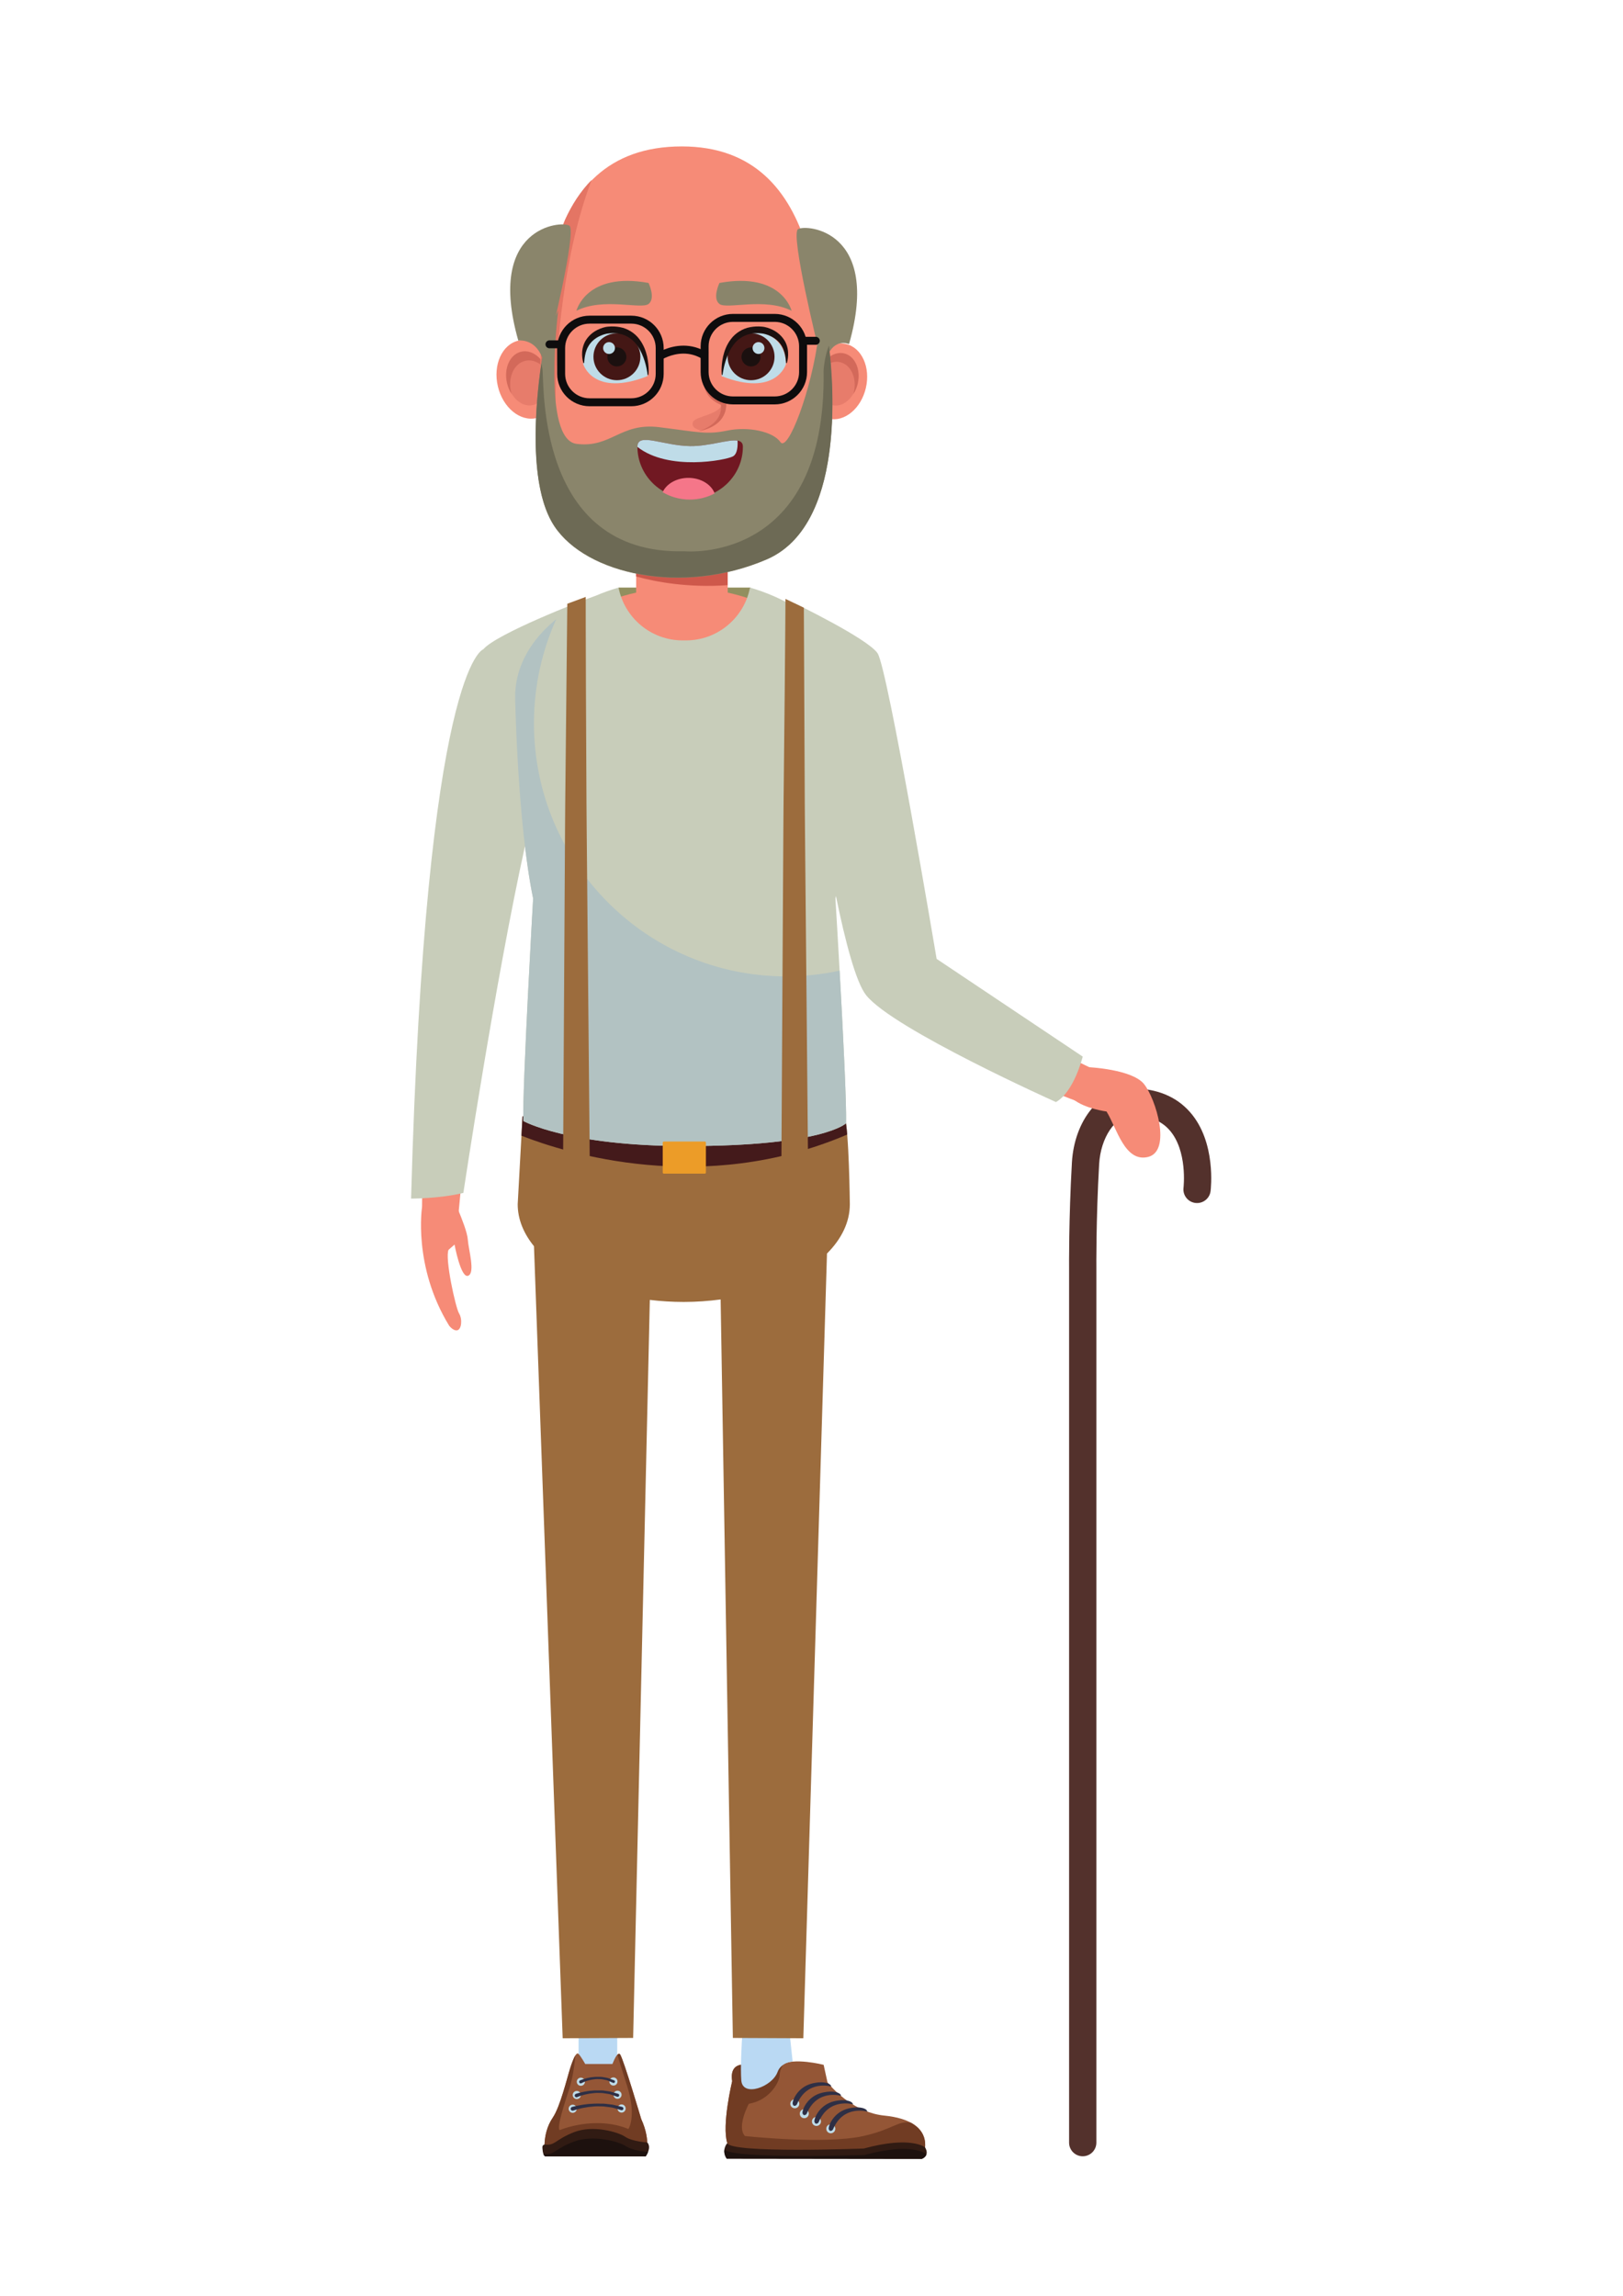 <?xml version="1.0" encoding="UTF-8" standalone="no"?>
<svg
   xmlns:dc="http://purl.org/dc/elements/1.1/"
   xmlns:cc="http://creativecommons.org/ns#"
   xmlns:rdf="http://www.w3.org/1999/02/22-rdf-syntax-ns#"
   xmlns:svg="http://www.w3.org/2000/svg"
   xmlns="http://www.w3.org/2000/svg"
   xmlns:sodipodi="http://sodipodi.sourceforge.net/DTD/sodipodi-0.dtd"
   xmlns:inkscape="http://www.inkscape.org/namespaces/inkscape"
   version="1.1"
   id="svg10"
   xml:space="preserve"
   width="2000"
   height="2829.333"
   viewBox="0 0 2000 2829.333"
   sodipodi:docname="01. oude man met stok.svg"
   inkscape:version="1.0.1 (c497b03c, 2020-09-10)"><defs
     id="defs14"><clipPath
       clipPathUnits="userSpaceOnUse"
       id="clipPath116"><path
         d="m 4775.17,17686.8 c -87.67,0 -172.99,80.4 -199.75,194.8 -30.03,128.6 25.22,251.3 123.34,274.2 10.74,2.5 21.56,3.7 32.34,3.7 53.87,0 106.85,-30.4 145.91,-80.3 -2.44,-122.6 -2.38,-241 -2.02,-351.8 -19.05,-18 -41.81,-30.9 -67.51,-36.9 -10.73,-2.5 -21.54,-3.7 -32.31,-3.7"
         id="path114" /></clipPath></defs><sodipodi:namedview
     pagecolor="#ffffff"
     bordercolor="#666666"
     borderopacity="1"
     objecttolerance="10"
     gridtolerance="10"
     guidetolerance="10"
     inkscape:pageopacity="0"
     inkscape:pageshadow="2"
     inkscape:window-width="2050"
     inkscape:window-height="1250"
     id="namedview12"
     showgrid="false"
     inkscape:zoom="0.27002828"
     inkscape:cx="1414.6666"
     inkscape:cy="1414.6666"
     inkscape:window-x="0"
     inkscape:window-y="23"
     inkscape:window-maximized="0"
     inkscape:current-layer="g18" /><g
     id="g18"
     inkscape:groupmode="layer"
     inkscape:label="ink_ext_XXXXXX"
     transform="matrix(1.333,0,0,-1.333,0,2829.333)"><g
       id="g20"
       transform="matrix(0.1,0,0,0.1,12,-21)"><path
         d="m 9889.19,1499.8 c -69.62,0 -126.09,56.5 -126.09,126.1 v 8082 c -0.07,3.4 -3.63,460.2 26.04,978.3 22.22,391.3 261.16,686.3 555.66,686.3 227.6,0 408,-73.6 536,-218.8 244.4,-277.1 192.6,-712.4 190.3,-730.8 -8.6,-69 -71.4,-117.7 -140.8,-109.3 -69,8.7 -117.9,71.6 -109.4,140.6 0.7,5.6 38.7,343.2 -129.9,533.4 -79.1,89.3 -192.3,132.8 -346.2,132.8 -153.5,0 -289.9,-201.2 -303.9,-448.5 -29.2,-510.1 -25.7,-958.5 -25.6,-962.9 V 1625.9 c 0,-69.6 -56.49,-126.1 -126.11,-126.1"
         style="fill:#53312c;fill-opacity:1;fill-rule:nonzero;stroke:none"
         id="path26" /><path
         d="m 6799.23,2343.4 c 0,0 -180.8,46.6 -150.67,-149.2 0,0 -97.9,-406.8 -45.19,-572.5 l 27.9,-54.8 257.95,-29 1529.48,-14 c 0,0 124.27,303.2 -363.52,352 -263.56,26.4 -457.59,224.1 -525.36,307 l -35.71,162.4 c 0,0 -283.7,72.4 -389.13,-1.5 0,0 -132.48,-122.3 -305.75,-0.4"
         style="fill:#945636;fill-opacity:1;fill-rule:nonzero;stroke:none"
         id="path28" /><path
         d="m 8299,1811 c -118.27,20 -166.14,-63.6 -437.91,-124.1 -360.31,-80.1 -1094.21,0 -1094.21,0 -80.05,84.5 35.67,298.3 35.67,298.3 198.77,33.5 284.62,208.9 284.62,262.2 0,53 36.25,106.4 36.64,107 -6.68,-3.1 -13.13,-6.6 -18.83,-10.6 0,0 -132.48,-122.3 -305.75,-0.4 0,0 -180.8,46.6 -150.67,-149.2 0,0 -97.9,-406.8 -45.19,-572.5 l 27.9,-54.8 257.95,-29 1529.48,-14 c 0,0 74.62,182.5 -119.7,287.1"
         style="fill:#713c23;fill-opacity:1;fill-rule:nonzero;stroke:none"
         id="path30" /><path
         d="m 7269.19,1985.2 c 0,-23 -18.59,-41.7 -41.66,-41.7 -22.97,0 -41.63,18.7 -41.63,41.7 0,23 18.66,41.6 41.63,41.6 23.07,0 41.66,-18.6 41.66,-41.6"
         style="fill:#bfdce8;fill-opacity:1;fill-rule:nonzero;stroke:none"
         id="path32" /><path
         d="m 7356.79,1893.5 c 0,-23.1 -18.69,-41.7 -41.66,-41.7 -23.04,0 -41.7,18.6 -41.7,41.7 0,23.1 18.66,41.8 41.7,41.8 22.97,0 41.66,-18.7 41.66,-41.8"
         style="fill:#bfdce8;fill-opacity:1;fill-rule:nonzero;stroke:none"
         id="path34" /><path
         d="m 7469.36,1821.8 c 0,-23 -18.68,-41.7 -41.66,-41.7 -23.11,0 -41.8,18.7 -41.8,41.7 0,23 18.69,41.7 41.8,41.7 22.98,0 41.66,-18.7 41.66,-41.7"
         style="fill:#bfdce8;fill-opacity:1;fill-rule:nonzero;stroke:none"
         id="path36" /><path
         d="m 7601.9,1754.2 c 0,-23 -18.58,-41.7 -41.63,-41.7 -23.07,0 -41.73,18.7 -41.73,41.7 0,23.1 18.66,41.7 41.73,41.7 23.05,0 41.63,-18.6 41.63,-41.7"
         style="fill:#bfdce8;fill-opacity:1;fill-rule:nonzero;stroke:none"
         id="path38" /><path
         d="m 7140.86,2998.2 h -370.74 c 0,0 -53.71,-575.1 -37.13,-796.9 11.92,-159.2 285.56,-60.3 335.27,78.4 31.65,88.3 139.15,97.4 139.15,97.4 l -66.55,621.1"
         style="fill:#bad9f3;fill-opacity:1;fill-rule:nonzero;stroke:none"
         id="path40" /><path
         d="m 6603.37,1621.7 c 0,0 -58.85,-63.7 -5.45,-143.8 l 1803.59,-2.2 c 0,0 77.76,26.7 30.03,106.6 0,0 -127.94,109.1 -566.08,-10.8 0,0 -1231.95,-47.6 -1262.09,50.2"
         style="fill:#311b13;fill-opacity:1;fill-rule:nonzero;stroke:none"
         id="path42" /><path
         d="m 8442.92,1513.2 c -1.61,3.1 -2.24,5.8 -4.15,9.1 0,0 -127.93,109 -566.08,-10.8 0,0 -1227.05,-40.3 -1295.53,51.7 -3.75,-23.9 -0.68,-53.1 20.76,-85.3 l 1803.59,-2.2 c 0,0 30.11,10.4 41.41,37.5"
         style="fill:#1d110e;fill-opacity:1;fill-rule:nonzero;stroke:none"
         id="path44" /><path
         d="m 7898.12,1912.8 c 0,0 -220.53,65.5 -316.12,-161.4 0,0 -5.92,-17.6 -25.11,-17.1 -7.85,0.2 -17.38,12.4 -15.76,26.7 4.99,44.9 59.24,151.7 183.4,180.9 0,0 70.55,18.6 125.95,5 42.72,-10.6 46.86,-28.8 47.64,-34.1"
         style="fill:#2e2f45;fill-opacity:1;fill-rule:nonzero;stroke:none"
         id="path46" /><path
         d="m 7765.58,1979.6 c 0,0 -220.53,65.4 -316.2,-161.5 0,0 -5.84,-17.6 -25.14,-17.1 -7.81,0.2 -17.27,12.4 -15.73,26.6 4.99,45 59.24,151.7 183.48,181 0,0 70.47,18.6 125.94,4.9 42.73,-10.4 46.87,-28.8 47.65,-33.9"
         style="fill:#2e2f45;fill-opacity:1;fill-rule:nonzero;stroke:none"
         id="path48" /><path
         d="m 7655.47,2058.8 c 0,0 -220.53,65.5 -316.19,-161.5 0,0 -5.85,-17.5 -25.07,-17.1 -7.82,0.2 -17.35,12.5 -15.74,26.6 4.99,45 59.17,151.8 183.41,181 0,0 70.48,18.7 126.02,5 42.65,-10.6 46.79,-28.8 47.57,-34"
         style="fill:#2e2f45;fill-opacity:1;fill-rule:nonzero;stroke:none"
         id="path50" /><path
         d="m 7564.56,2144.7 c 0,0 -220.53,65.4 -316.12,-161.4 0,0 -5.93,-17.7 -25.19,-17.2 -7.78,0.2 -17.3,12.4 -15.69,26.6 4.99,45.1 59.17,151.8 183.43,181 0,0 70.53,18.7 125.92,5 42.73,-10.6 46.9,-28.8 47.65,-34"
         style="fill:#2e2f45;fill-opacity:1;fill-rule:nonzero;stroke:none"
         id="path52" /><path
         d="m 5585.87,2249.1 h -357.15 v 560.3 h 357.15 v -560.3"
         style="fill:#bad9f3;fill-opacity:1;fill-rule:nonzero;stroke:none"
         id="path54" /><path
         d="m 5613.15,2440.5 c 0,0 -19.9,43.8 -71.76,-87.7 h -251.13 c 0,0 -43.88,77.8 -63.85,94.8 -19.9,16.9 -47.8,-46.9 -75.69,-134.7 -27.96,-87.7 -91.89,-355.3 -160.51,-455.9 -110.04,-161.5 -69.3,-357.4 -69.3,-357.4 h 928.44 c 0,0 52.72,139.6 -41.34,343.1 0,0 -161.36,545.6 -194.86,597.8"
         style="fill:#945636;fill-opacity:1;fill-rule:nonzero;stroke:none"
         id="path56" /><path
         d="m 5808.01,1842.7 c 0,0 -161.36,545.6 -194.86,597.8 0,0 -7.62,16.8 -25.75,-1.6 14.06,-50.9 41.58,-137.1 89.53,-287.7 91.13,-286.1 12.28,-399.1 12.28,-399.1 -313.43,128.1 -635.62,-10.7 -635.62,-10.7 -28.03,26.3 45.51,248.6 91.06,388.7 33.21,102.3 48.73,237.2 54.64,302.6 -15.07,-23.1 -31.81,-67 -48.57,-119.8 -27.96,-87.7 -91.89,-355.3 -160.51,-455.9 -110.04,-161.5 -69.3,-357.4 -69.3,-357.4 h 928.44 c 0,0 52.72,139.6 -41.34,343.1"
         style="fill:#713c23;fill-opacity:1;fill-rule:nonzero;stroke:none"
         id="path58" /><path
         d="m 4894.23,1581.9 c 0,0 0.7,-75.3 26.68,-82.3 h 928.44 c 0,0 58.25,78.8 14.76,127.8 0,0 -141.63,8.8 -204.62,52.6 -63.1,43.7 -297.76,112 -474.57,42 -176.88,-70 -171.59,-126.1 -271.4,-113.9 0,0 -20.75,-3.7 -19.29,-26.2"
         style="fill:#311b13;fill-opacity:1;fill-rule:nonzero;stroke:none"
         id="path60" /><path
         d="m 5668.01,1591.9 c -64.63,43.7 -305.28,112 -486.69,41.9 -180.8,-69.7 -175.98,-125.6 -277.4,-113.9 3.9,-10.2 9.29,-18.3 16.99,-20.3 h 928.44 c 0,0 12.6,17 21.68,40.1 -29.45,2.4 -146.7,14 -203.02,52.2"
         style="fill:#1d110e;fill-opacity:1;fill-rule:nonzero;stroke:none"
         id="path62" /><path
         d="m 5287.36,2188.8 c 0,-20.8 -16.91,-37.6 -37.66,-37.6 -20.83,0 -37.67,16.8 -37.67,37.6 0,20.9 16.84,37.7 37.67,37.7 20.75,0 37.66,-16.8 37.66,-37.7"
         style="fill:#bfdce8;fill-opacity:1;fill-rule:nonzero;stroke:none"
         id="path64" /><path
         d="m 5249.7,2066.3 c 0,-20.9 -16.91,-37.7 -37.67,-37.7 -20.8,0 -37.63,16.8 -37.63,37.7 0,20.7 16.83,37.5 37.63,37.5 20.76,0 37.67,-16.8 37.67,-37.5"
         style="fill:#bfdce8;fill-opacity:1;fill-rule:nonzero;stroke:none"
         id="path66" /><path
         d="m 5212.03,1939.1 c 0,-20.8 -16.9,-37.6 -37.63,-37.6 -20.83,0 -37.66,16.8 -37.66,37.6 0,20.8 16.83,37.6 37.66,37.6 20.73,0 37.63,-16.8 37.63,-37.6"
         style="fill:#bfdce8;fill-opacity:1;fill-rule:nonzero;stroke:none"
         id="path68" /><path
         d="m 5513.18,2191 c 0,-20.7 16.9,-37.6 37.66,-37.6 20.8,0 37.63,16.9 37.63,37.6 0,20.9 -16.83,37.7 -37.63,37.7 -20.76,0 -37.66,-16.8 -37.66,-37.7"
         style="fill:#bfdce8;fill-opacity:1;fill-rule:nonzero;stroke:none"
         id="path70" /><path
         d="m 5550.84,2068.5 c 0,-20.8 16.9,-37.7 37.63,-37.7 20.83,0 37.67,16.9 37.67,37.7 0,20.8 -16.84,37.6 -37.67,37.6 -20.73,0 -37.63,-16.8 -37.63,-37.6"
         style="fill:#bfdce8;fill-opacity:1;fill-rule:nonzero;stroke:none"
         id="path72" /><path
         d="m 5588.47,1941.4 c 0,-20.8 16.91,-37.7 37.67,-37.7 20.82,0 37.63,16.9 37.63,37.7 0,20.8 -16.81,37.7 -37.63,37.7 -20.76,0 -37.67,-16.9 -37.67,-37.7"
         style="fill:#bfdce8;fill-opacity:1;fill-rule:nonzero;stroke:none"
         id="path74" /><path
         d="m 5243.41,2202 c 0,0 4.07,1.9 12.84,4.9 8.5,3.4 20.75,7 35.15,11.1 14.23,5 31.76,7.3 50.01,11.5 18.69,1.7 38.54,5.1 58.59,4.6 19.98,-1 40.27,1.5 58.73,-3.3 18.37,-4.2 36.54,-4.4 50.33,-11.2 28.6,-10.3 47.67,-17.3 47.67,-17.3 6.6,-2.3 10.04,-9.7 7.63,-16.3 -2.39,-6.6 -9.7,-10 -16.32,-7.6 l -0.71,0.3 -2.38,1 c 0,0 -17.11,7.5 -42.79,18.7 -12.59,6.6 -29.57,6.8 -46.57,11.2 -17.1,4.9 -36.27,2.7 -55.06,4 -18.85,-0.2 -37.56,-4.3 -55.02,-6.5 -17.11,-4.8 -33.5,-7.5 -46.68,-12.8 -13.57,-4.4 -24.11,-9.3 -31.2,-12.8 -7.17,-3.1 -11.65,-5.8 -11.65,-5.8 -6.89,-4.2 -15.86,-1.9 -20.02,5 -4.14,6.9 -1.9,15.8 4.99,20 l 1.12,0.6 1.34,0.7"
         style="fill:#2e2f45;fill-opacity:1;fill-rule:nonzero;stroke:none"
         id="path76" /><path
         d="m 5204.46,2077.3 c 0,0 5.36,2 16.25,4.9 10.67,3.4 25.96,6.8 43.94,10.9 17.91,4.9 39.52,7.1 62.22,11.2 23.1,1.5 47.6,4.9 72.25,4.3 24.63,-1 49.48,1.6 72.4,-3.1 22.8,-4.1 44.87,-4.4 62.48,-10.8 35.98,-10.3 59.96,-17.2 59.96,-17.2 7.57,-2.1 11.96,-10 9.79,-17.6 -2.17,-7.6 -10.06,-12 -17.66,-9.8 l -0.73,0.2 -2.36,0.8 c 0,0 -22.08,7.8 -55.21,19.3 -16.47,6.5 -37.49,6.9 -59.07,11.2 -21.66,5 -45.56,2.7 -69.11,4.1 -23.61,-0.2 -47.12,-4.5 -69.09,-6.7 -21.65,-4.8 -42.24,-7.5 -59.12,-13 -17.25,-4.4 -30.94,-9.5 -40.22,-13.1 -9.33,-3.3 -15.08,-6.1 -15.08,-6.1 -8.13,-3.9 -17.9,-0.5 -21.8,7.6 -3.9,8.2 -0.46,18 7.67,21.8 l 1.2,0.6 1.29,0.5"
         style="fill:#2e2f45;fill-opacity:1;fill-rule:nonzero;stroke:none"
         id="path78" /><path
         d="m 5169.18,1956.1 c 0,0 6.56,2.1 19.47,4.9 12.69,3.3 30.84,6.5 52.28,10.6 21.36,4.9 46.87,7 73.83,11.1 27.29,1.3 56.27,4.7 85.38,4 29.09,-1 58.37,1.7 85.51,-3 27.07,-4 52.93,-4.3 74.1,-10.6 42.9,-10.2 71.52,-16.9 71.52,-16.9 8.39,-2 13.57,-10.5 11.58,-18.8 -2,-8.4 -10.4,-13.6 -18.81,-11.6 l -0.73,0.2 -2.31,0.6 c 0,0 -26.78,7.9 -66.97,19.8 -20.08,6.3 -45,6.9 -70.94,11.2 -25.97,5 -54.39,2.7 -82.48,4.1 -28.19,-0.2 -56.25,-4.6 -82.51,-6.7 -25.99,-4.9 -50.57,-7.7 -70.99,-13.2 -20.7,-4.5 -37.37,-9.7 -48.72,-13.5 -11.4,-3.4 -18.34,-6.2 -18.34,-6.2 -9.16,-3.7 -19.56,0.8 -23.24,9.9 -3.68,9.1 0.75,19.6 9.89,23.2 l 1.27,0.5 1.21,0.4"
         style="fill:#2e2f45;fill-opacity:1;fill-rule:nonzero;stroke:none"
         id="path80" /><path
         d="m 8085.38,14810.6 c 0,0 41.66,-266.9 104.12,-667.2 32.35,-199.7 70.08,-432.6 110.5,-682.1 20.97,-124.3 40.56,-254.7 64.31,-383.7 23.29,-129.5 47.02,-261.2 70.69,-392.9 l 17.76,-98.7 8.82,-49.4 1.17,-6.2 c -2.78,9.2 6.53,-22.7 -6.09,20.3 l 0.46,-1.6 0.93,-3 3.6,-12.1 1.86,-6.1 c 0.7,-2.5 1.31,-4.4 0.6,-1.4 -0.75,3.3 -1.83,6.5 -3.21,9.5 -10.85,18.6 -2.39,3.6 -1.85,1.2 5.62,-7.1 8.77,-13.7 16.36,-22.5 13.45,-16.8 30.51,-35.7 50.04,-54.7 78.13,-77.1 178.03,-153.2 275.4,-223.1 197.32,-140.1 396.41,-261 568.22,-360.5 172.35,-99.5 319.27,-177.1 422.22,-229.6 103.21,-52.5 162.28,-79.8 162.28,-79.8 l -128.86,-308.7 c 0,0 -262.48,94.3 -636.9,269.2 -187.65,88 -404.19,194.6 -633.25,328.7 -114.78,68.6 -231.91,140.7 -353.39,240 -30.43,25 -61.39,52.7 -93.13,85.2 -15.67,15.5 -32.5,35.9 -48.48,54.5 -17.98,25.7 -30.74,37 -55.86,86.2 l -15.13,31.8 -6.62,16.1 -4.68,11.7 -1.14,3 -0.64,1.4 -6.74,23.3 -1.71,6.2 -13.45,49.3 -26.89,99 c -35.96,132.1 -71.84,264.2 -107.26,394.2 -35.95,130.4 -66.48,257.2 -98.66,380.8 -62.48,246.8 -120.87,477.2 -170.88,674.6 -97.59,395 -162.69,658.2 -162.69,658.2 l 698.17,138.9"
         style="fill:#f68b77;fill-opacity:1;fill-rule:nonzero;stroke:none"
         id="path82" /><path
         d="m 4815.09,14445 c 0,0 -16.06,-65.6 -44.17,-180.2 -27.82,-112.4 -64.95,-276.4 -108.67,-474.4 -22.8,-98.5 -44.26,-206.2 -67.6,-320 -23.22,-113.9 -47.58,-234 -72.86,-358.2 -44.03,-249.6 -98.95,-515.2 -139.76,-782.6 -21.29,-133.7 -42.58,-267.4 -63.55,-399.1 -22.51,-131.6 -38.66,-261.6 -54.87,-387.5 -16.37,-125.9 -32.2,-247.6 -47.18,-363 -15.83,-115.5 -29.18,-224.8 -37.35,-325.8 -38.27,-404.7 -63.77,-674.4 -63.77,-674.4 l -334.32,10.2 c 0,0 2.22,275.6 5.46,688.9 -0.54,103.6 3.28,215.4 9.2,333.5 5.07,118.3 10.45,243.1 15.98,372.2 5.39,129.2 10.38,262.8 21.61,397.9 9.75,135.3 19.59,272.8 29.43,410.3 18.05,275.4 50.26,549 73.15,806.9 14.74,128.5 29.04,252.8 42.49,370.6 13.83,117.9 26.11,229.5 40.73,332.2 27.04,205.3 50.62,377.1 69.76,498.9 18.59,119.6 29.29,188 29.29,188 l 697,-144.4"
         style="fill:#f68b77;fill-opacity:1;fill-rule:nonzero;stroke:none"
         id="path84" /><path
         d="m 3782.13,10280.1 c 0,0 -88.06,-548.6 249.43,-1100.4 0,0 39.49,-53 77.29,-42.8 37.81,10.2 47.26,102.3 14.69,155.9 -32.52,53.5 -132.93,514.3 -96.83,587.5 l 55.18,48.6 c 0,0 57.71,-315 125.8,-288.3 68.06,26.8 3.28,239.7 -3.1,333.6 -4.46,66.3 -54.62,192.3 -89.81,277.2 l -332.65,28.7"
         style="fill:#f68b77;fill-opacity:1;fill-rule:nonzero;stroke:none"
         id="path86" /><path
         d="M 6818.67,15516.7 H 5598.24 v 486.3 h 1220.43 v -486.3"
         style="fill:#928f5f;fill-opacity:1;fill-rule:nonzero;stroke:none"
         id="path88" /><path
         d="m 7736.3,10301.7 c 0,0 -7.06,693.5 -49.11,812.7 H 4710.36 l -44.49,-812.7 c 0,-139.2 55.01,-270.4 150.53,-388.1 l 265.23,-7322.7 651.38,2.9 154.29,6823.5 c 101.29,-12.3 206.23,-19 313.74,-19 117.34,0 231.06,8.5 340.88,23.1 l 112.93,-6827.6 651.46,-2.9 218.69,7255 c 133.47,133.9 211.3,289.4 211.3,455.8"
         style="fill:#9c6c3d;fill-opacity:1;fill-rule:nonzero;stroke:none"
         id="path90" /><path
         d="m 7711.86,10945.9 c -6.45,77.7 -14.51,139.8 -24.67,168.5 H 4710.36 l -9.84,-179.2 c 410.86,-161.2 1677.94,-560.3 3011.34,10.7"
         style="fill:#441a1b;fill-opacity:1;fill-rule:nonzero;stroke:none"
         id="path92" /><g
         id="g94"
         transform="scale(1.012)"><path
           d="m 6529.05,15767.1 v 532.9 h -836.48 v -532.9 c -574.43,-125.9 -991.62,-504.3 -991.62,-951.6 0,-550.1 631.21,-996.2 1409.86,-996.2 778.63,0 1409.91,446.1 1409.91,996.2 0,447.3 -417.25,825.7 -991.67,951.6"
           style="fill:#f68b77;fill-opacity:1;fill-rule:nonzero;stroke:none"
           id="path96" /></g><g
         id="g98"
         transform="scale(1.006)"><path
           d="m 5725.37,16009.7 c 187.61,-51.9 479.6,-105 841.31,-80.2 v 370.5 h -841.31 v -290.3"
           style="fill:#ce584b;fill-opacity:1;fill-rule:nonzero;stroke:none"
           id="path100" /></g><path
         d="m 8538.58,12570.2 c 0,0 -451.73,2689.7 -546.33,2826.3 -94.59,136.6 -765.4,460.7 -765.4,460.7 l 3.78,-35.8 c -123.8,75.1 -264.04,137.1 -417.32,181.6 -53.72,-278.3 -298.53,-488.5 -592.59,-488.5 -4.99,0 -9.98,0.1 -14.91,0.3 -4.99,-0.1 -9.99,-0.3 -14.98,-0.3 -294,0 -538.8,210.3 -592.59,488.5 -74,-21.5 -144.92,-47.1 -212.69,-76.2 l -1,-0.2 c -137.24,-48 -916.31,-351.5 -1037.18,-494.6 0,0 -530.57,-150.5 -667.21,-5078.2 0,0 268.04,-0.2 483.33,52.6 0,0 294.91,1961.2 569.52,3205.6 20.37,-170.3 45.19,-336.2 75.4,-483.8 0,0 -99.3,-1731.2 -90.74,-2056.9 0,0 408.54,-231.8 1506.51,-231.8 1268.61,0 1477.38,210.7 1477.38,210.7 8.62,325.8 -98.42,2077.9 -98.42,2077.9 1.54,7.6 3,15.5 4.54,23.2 86.96,-424 185.86,-799.7 279.46,-917.2 250.18,-314.2 1754.62,-987.7 1754.62,-987.7 168.14,94.6 247.43,420.3 247.43,420.3 l -1350.61,903.5"
         style="fill:#c8cdba;fill-opacity:1;fill-rule:nonzero;stroke:none"
         id="path102" /><path
         d="m 7641.85,12461.6 c -159.65,-34.7 -325.4,-53.3 -495.46,-53.3 -1286.91,0 -2330.24,1047.3 -2330.24,2339.3 0,343.4 73.79,669.6 206.26,963.5 -7.23,-5.9 -14.3,-11.8 -21.36,-17.7 -0.93,-0.8 -1.78,-1.6 -2.7,-2.3 -12.6,-10.7 -24.9,-21.5 -36.89,-32.6 -1.85,-1.8 -3.84,-3.6 -5.67,-5.3 -12.3,-11.5 -24.36,-23.1 -35.96,-34.8 l -1.56,-1.5 c -5.89,-6 -11.74,-12 -17.44,-18.1 -2.07,-2.2 -4.06,-4.4 -6.14,-6.6 -9.2,-9.9 -18.29,-20 -27.04,-30.1 -2.6,-3.1 -5.31,-6.2 -7.91,-9.3 -7.39,-8.7 -14.6,-17.6 -21.76,-26.5 -3.14,-4.1 -6.45,-8.2 -9.52,-12.3 -4.31,-5.4 -8.46,-11 -12.6,-16.6 -3.46,-4.7 -6.77,-9.4 -10.15,-14.2 -5.54,-7.6 -10.99,-15.5 -16.2,-23.5 -3.54,-5 -6.92,-10.4 -10.24,-15.5 -3.14,-4.9 -6.36,-9.8 -9.35,-14.8 -5.31,-8.5 -10.38,-17.1 -15.3,-25.7 -2.61,-4.6 -5.23,-9.2 -7.77,-13.9 -4.14,-7.5 -8.28,-15.2 -12.2,-22.9 -2.64,-5 -5.07,-10 -7.53,-15.1 -3.78,-7.6 -7.38,-15.2 -10.92,-22.9 -1.77,-3.9 -3.53,-7.7 -5.23,-11.6 -4.38,-10 -8.53,-20 -12.52,-30.1 -1.39,-3.6 -2.78,-7.2 -4.14,-10.9 -3.85,-10.2 -7.53,-20.4 -10.92,-30.6 -0.85,-2.5 -1.61,-4.8 -2.38,-7.3 -3.22,-10 -6.22,-20 -9.07,-30 -0.85,-3 -1.71,-6 -2.46,-8.9 -3,-11.2 -5.77,-22.5 -8.3,-33.8 -0.61,-2.8 -1.22,-5.6 -1.86,-8.4 -2.53,-11.9 -4.82,-23.9 -6.75,-35.9 l -0.31,-2 c -1.93,-11.8 -3.53,-23.6 -4.82,-35.5 -0.32,-2.5 -0.64,-4.9 -0.86,-7.4 -1.31,-12 -2.24,-24.1 -2.99,-36.3 -0.08,-2.4 -0.25,-4.8 -0.32,-7.2 -0.61,-12.6 -1.07,-25.3 -1.07,-38.2 0,0 19.14,-1148.7 166.21,-1866.6 0,0 -99.3,-1731.2 -90.74,-2056.9 0,0 408.54,-231.8 1506.51,-231.8 1268.61,0 1477.38,210.7 1477.38,210.7 5.07,192 -30.04,879.2 -59.71,1411.4"
         style="fill:#b2c2c2;fill-opacity:1;fill-rule:nonzero;stroke:none"
         id="path104" /><g
         id="g106"
         transform="scale(1.124)"><path
           d="m 4474.04,16007.1 c 41.15,-175.8 -34.46,-343.8 -168.71,-375.2 -134.32,-31.3 -276.44,85.7 -317.5,261.5 -41.1,175.8 34.42,343.8 168.69,375.2 134.25,31.4 276.44,-85.8 317.52,-261.5"
           style="fill:#f68b77;fill-opacity:1;fill-rule:nonzero;stroke:none"
           id="path108" /></g><g
         id="g110"><g
           id="g112"
           clip-path="url(#clipPath116)"><g
             id="g118"
             transform="scale(1.114)"><path
               d="m 4079.95,16300 h 297.66 v -424.3 h -297.66"
               style="fill:#e77c6b;fill-opacity:1;fill-rule:nonzero;stroke:none"
               id="path120" /></g></g></g><g
         id="g122"
         transform="scale(1.117)"><path
           d="m 4122.42,15943.4 c -28.49,121.9 23.88,238.3 116.96,260.1 67.76,15.8 138.47,-23 182.86,-92.4 -32.35,114.4 -127.01,188.9 -216.57,167.9 -93.09,-21.7 -145.44,-138.1 -116.95,-260 7.69,-33 20.63,-63.1 37.14,-88.8 -1.24,4.4 -2.4,8.8 -3.44,13.2"
           style="fill:#d3695a;fill-opacity:1;fill-rule:nonzero;stroke:none"
           id="path124" /></g><g
         id="g126"
         transform="scale(1.122)"><path
           d="m 6557.26,16017.1 c -39.72,-170 33.28,-332.2 162.99,-362.5 129.72,-30.4 267.12,82.8 306.75,252.7 39.79,169.8 -33.27,332.1 -162.99,362.4 -129.72,30.3 -267.05,-82.8 -306.75,-252.6"
           style="fill:#f68b77;fill-opacity:1;fill-rule:nonzero;stroke:none"
           id="path128" /></g><g
         id="g130"
         transform="scale(1.113)"><path
           d="m 6834.24,15890.2 c -9.33,0 -18.71,1.1 -28,3.3 -28.63,6.6 -53.05,23.1 -71.85,46.3 -0.21,85.4 -0.94,175.7 -3.35,269 34.47,56 87.44,91.2 141.47,91.2 9.33,0 18.69,-1 27.98,-3.2 85.08,-19.9 132.99,-126.3 106.88,-237.7 -23.18,-99.2 -97.13,-168.9 -173.13,-168.9"
           style="fill:#e77c6b;fill-opacity:1;fill-rule:nonzero;stroke:none"
           id="path132" /></g><g
         id="g134"
         transform="scale(1.116)"><path
           d="m 6965,15955.6 c 27.56,117.7 -23,230.1 -112.9,251.1 -65.48,15.3 -133.75,-22.1 -176.66,-89.2 31.21,110.5 122.6,182.5 209.17,162.2 89.92,-21 140.46,-133.4 112.97,-251.1 -7.51,-31.9 -19.98,-60.9 -35.88,-85.8 1.16,4.2 2.33,8.5 3.3,12.8"
           style="fill:#d3695a;fill-opacity:1;fill-rule:nonzero;stroke:none"
           id="path136" /></g><g
         id="g138"
         transform="scale(1.232)"><path
           d="m 6081.5,14240.3 c 0,-726.8 -482.2,-1116.9 -1057.87,-1116.9 -575.66,0 -1067.09,390.1 -1067.09,1116.9 0,726.8 -60.06,2059.7 1062.23,2059.7 1086.86,0 1062.73,-1332.9 1062.73,-2059.7"
           style="fill:#f68b77;fill-opacity:1;fill-rule:nonzero;stroke:none"
           id="path140" /></g><g
         id="g142"
         transform="scale(1.188)"><path
           d="m 6268.54,15324.9 c 0,0 -221.27,894.5 -159.76,934.8 61.52,40.3 650.16,-7 397.13,-894.2 0,0 -114.34,51.7 -172.56,-102 l -64.81,61.4"
           style="fill:#8a856b;fill-opacity:1;fill-rule:nonzero;stroke:none"
           id="path144" /></g><g
         id="g146"
         transform="scale(1.087)"><path
           d="m 5848.9,16060 c 0,0 -83.41,12.2 -66.51,67.9 16.96,55.5 236.77,59.1 256.15,172.1 0,0 49.55,-178.5 -189.64,-240"
           style="fill:#e77c6b;fill-opacity:1;fill-rule:nonzero;stroke:none"
           id="path148" /></g><g
         id="g150"
         transform="scale(1.213)"><path
           d="m 5144.13,13334 c 7.03,0.2 13.94,0.5 20.91,0.8 3.68,0.2 7.35,0.4 11.03,0.6 6.59,0.4 13.23,0.9 19.82,1.3 3.62,0.3 7.15,0.5 10.7,0.8 7.22,0.6 14.45,1.2 21.61,2 2.78,0.3 5.57,0.5 8.36,0.8 10.01,1 19.95,2.2 29.85,3.5 1.01,0.2 1.94,0.3 2.97,0.4 8.85,1.2 17.74,2.5 26.53,3.9 2.94,0.5 5.91,1 8.82,1.5 6.97,1.2 13.88,2.3 20.77,3.6 3.23,0.6 6.41,1.2 9.58,1.8 6.91,1.3 13.68,2.7 20.52,4.1 2.91,0.7 5.83,1.3 8.68,1.9 8.05,1.8 16.03,3.6 24,5.6 1.53,0.3 3.05,0.7 4.58,1 9.81,2.4 19.57,5 29.26,7.6 0.83,0.3 1.6,0.5 2.35,0.7 8.69,2.4 17.3,5 25.84,7.6 2.29,0.7 4.58,1.4 6.85,2.1 7.23,2.3 14.38,4.6 21.46,6.9 2.48,0.9 4.89,1.7 7.35,2.5 7.3,2.5 14.65,5.2 21.88,7.8 1.89,0.7 3.8,1.4 5.68,2.1 18.76,7 37.26,14.6 55.52,22.6 l 0.62,0.2 c 8.73,3.9 17.35,7.9 25.91,12 1.52,0.7 2.99,1.3 4.43,2 7.47,3.7 14.95,7.4 22.38,11.2 1.51,0.8 3.04,1.5 4.48,2.3 7.93,4.1 15.84,8.3 23.64,12.7 l 2.03,1.1 c 26.41,14.6 52.02,30.4 76.9,47.4 0.77,0.5 1.53,1 2.3,1.6 7.59,5.1 15.13,10.5 22.55,15.9 l 2.03,1.5 c 32.62,23.9 63.79,49.9 93.38,77.8 l 0.88,0.9 c 7.23,6.9 14.38,13.9 21.41,21.1 l 0.31,0.3 c 29.03,29.3 56.32,60.7 81.79,94.3 l 0.38,0.5 c 6.35,8.4 12.56,16.8 18.64,25.3 -195.32,-189.3 -462.73,-287.4 -753.66,-287.4 -584.87,0 -1084.16,396.2 -1084.16,1134.6 0,415.6 62.84,1141.7 274.82,1697.2 -85.01,-86.5 -151.66,-190.6 -203.8,-306.2 -42.38,-114.4 -79.9,-233.6 -112.84,-353.9 -85.58,-397.4 -73.67,-845.1 -73.67,-1171.9 0,-738.4 499.29,-1134.7 1084.16,-1134.7 10.21,0 20.41,0.2 30.53,0.4 3.23,0.1 6.41,0.2 9.64,0.3"
           style="fill:#e47564;fill-opacity:1;fill-rule:nonzero;stroke:none"
           id="path152" /></g><g
         id="g154"
         transform="scale(1.161)"><path
           d="m 5060.71,16209.6 c 0,0 58.81,-122.2 0,-167.4 -58.83,-45.3 -361.81,54.2 -574.37,-54.3 0,0 76.87,312.1 574.37,221.7"
           style="fill:#8a856b;fill-opacity:1;fill-rule:nonzero;stroke:none"
           id="path156" /></g><g
         id="g158"
         transform="scale(1.161)"><path
           d="m 5625.26,16209.6 c 0,0 -58.81,-122.2 0,-167.4 58.81,-45.3 361.81,54.2 574.44,-54.3 0,0 -76.93,312.1 -574.44,221.7"
           style="fill:#8a856b;fill-opacity:1;fill-rule:nonzero;stroke:none"
           id="path160" /></g><g
         id="g162"
         transform="scale(1.127)"><path
           d="m 4874.13,16291.1 c 0,0 -195.92,-36.8 -195.92,-259.5 0,0 80.14,-272.8 527.09,-97.4 0,0 7.21,365.8 -331.17,356.9"
           style="fill:#bfdce8;fill-opacity:1;fill-rule:nonzero;stroke:none"
           id="path164" /></g><g
         id="g166"
         transform="scale(1.126)"><path
           d="m 5150.86,16107.4 c 0,-106.4 -86.21,-192.6 -192.56,-192.6 -106.32,0 -192.6,86.2 -192.6,192.6 0,106.3 86.28,192.6 192.6,192.6 106.35,0 192.56,-86.3 192.56,-192.6"
           style="fill:#441715;fill-opacity:1;fill-rule:nonzero;stroke:none"
           id="path168" /></g><g
         id="g170"
         transform="scale(1.118)"><path
           d="m 5072.02,16221.3 c 0,-43.5 -35.19,-78.6 -78.65,-78.6 -43.43,0 -78.69,35.1 -78.69,78.6 0,43.4 35.26,78.7 78.69,78.7 43.46,0 78.65,-35.3 78.65,-78.7"
           style="fill:#1b100f;fill-opacity:1;fill-rule:nonzero;stroke:none"
           id="path172" /></g><g
         id="g174"
         transform="scale(1.121)"><path
           d="m 4964.39,16251.1 c 0,-26.9 -21.85,-48.8 -48.86,-48.8 -26.94,0 -48.86,21.9 -48.86,48.8 0,27 21.92,48.9 48.86,48.9 27.01,0 48.86,-21.9 48.86,-48.9"
           style="fill:#bfdce8;fill-opacity:1;fill-rule:nonzero;stroke:none"
           id="path176" /></g><g
         id="g178"
         transform="scale(1.13)"><path
           d="m 5191.9,15903.9 c 0,0 -1.55,14.5 -6.55,39.4 -4.47,24.8 -12.56,60.2 -27.59,100.1 -14.4,39.8 -36.19,84.8 -69.63,122.5 -33.19,38 -79.69,65 -131.77,73.3 -25.9,4.4 -52.81,5.5 -79.47,2.4 -23.35,-1.5 -49.51,-9.7 -71.53,-19.7 -45.34,-19.6 -79.28,-51.7 -98.54,-86.3 -19.93,-34.4 -26.48,-69.8 -30.1,-94.3 -3.22,-24.8 -3.86,-39.7 -3.86,-39.7 -0.03,-1.9 -1.67,-3.5 -3.63,-3.5 -1.64,0.1 -3.02,1.3 -3.4,2.8 0,0 -0.88,3.6 -2.55,10.4 -1.92,6.8 -3.9,16.9 -5.59,30.1 -3.16,26 -4.41,65.8 12.6,111.3 17.04,45.2 57.28,91.8 111.93,118 27.54,12.8 55.83,23.9 89.93,26.3 30.55,3 62.6,1.4 94.11,-4.5 63.6,-11.1 122.15,-49.8 157.36,-97.3 36.25,-47.4 54.05,-99.1 64.37,-142.9 18.61,-88.9 10.98,-148.3 10.98,-148.3 -0.17,-2 -1.92,-3.4 -3.87,-3.2 -1.67,0.1 -2.99,1.6 -3.2,3.1"
           style="fill:#1b100f;fill-opacity:1;fill-rule:nonzero;stroke:none"
           id="path180" /></g><g
         id="g182"
         transform="scale(1.127)"><path
           d="m 6144.04,16291.1 c 0,0 196.01,-36.8 196.01,-259.5 0,0 -80.22,-272.8 -527.17,-97.4 0,0 -7.16,365.8 331.16,356.9"
           style="fill:#bfdce8;fill-opacity:1;fill-rule:nonzero;stroke:none"
           id="path184" /></g><g
         id="g186"
         transform="scale(1.126)"><path
           d="m 5867.16,16107.4 c 0,-106.4 86.21,-192.6 192.56,-192.6 106.4,0 192.61,86.2 192.61,192.6 0,106.3 -86.21,192.6 -192.61,192.6 -106.35,0 -192.56,-86.3 -192.56,-192.6"
           style="fill:#441715;fill-opacity:1;fill-rule:nonzero;stroke:none"
           id="path188" /></g><g
         id="g190"
         transform="scale(1.118)"><path
           d="m 6023.93,16221.3 c 0,-43.4 35.25,-78.7 78.65,-78.7 43.49,0 78.68,35.3 78.68,78.7 0,43.4 -35.19,78.7 -78.68,78.7 -43.4,0 -78.65,-35.3 -78.65,-78.7"
           style="fill:#1b100f;fill-opacity:1;fill-rule:nonzero;stroke:none"
           id="path192" /></g><g
         id="g194"
         transform="scale(1.121)"><path
           d="m 6099.12,16251.1 c 0,-26.9 21.95,-48.8 48.87,-48.8 27.01,0 48.87,21.9 48.87,48.8 0,27 -21.86,48.9 -48.87,48.9 -26.92,0 -48.87,-21.9 -48.87,-48.9"
           style="fill:#bfdce8;fill-opacity:1;fill-rule:nonzero;stroke:none"
           id="path196" /></g><g
         id="g198"
         transform="scale(1.13)"><path
           d="m 5798.32,15904 c 0,0 -7.63,59.4 10.98,148.3 10.35,43.8 28.14,95.5 64.39,142.9 35.22,47.5 93.77,86.2 157.37,97.3 31.51,5.9 63.57,7.5 94.11,4.5 34.09,-2.4 62.42,-13.5 89.93,-26.3 54.67,-26.2 94.89,-72.8 111.95,-118 17.01,-45.5 15.79,-85.3 12.63,-111.3 -1.68,-13.2 -3.69,-23.3 -5.6,-30.1 -1.64,-6.8 -2.53,-10.4 -2.53,-10.4 -0.44,-2 -2.39,-3.1 -4.31,-2.7 -1.58,0.4 -2.65,1.9 -2.71,3.4 0,0 -0.67,14.9 -3.86,39.7 -3.67,24.5 -10.23,59.8 -30.15,94.3 -19.29,34.6 -53.23,66.6 -98.56,86.3 -22.02,10 -48.18,18.2 -71.53,19.7 -26.66,3.1 -53.55,2 -79.45,-2.4 -52.1,-8.3 -98.6,-35.3 -131.77,-73.3 -33.46,-37.7 -55.25,-82.7 -69.65,-122.5 -15.03,-39.9 -23.13,-75.3 -27.61,-100.1 -5,-24.9 -6.56,-39.4 -6.56,-39.4 -0.18,-1.9 -1.95,-3.3 -3.89,-3.1 -1.69,0.1 -2.99,1.6 -3.18,3.2"
           style="fill:#1b100f;fill-opacity:1;fill-rule:nonzero;stroke:none"
           id="path200" /></g><g
         id="g202"
         transform="scale(1.139)"><path
           d="m 6608.8,16106.9 -72.04,-18.3 c -53.54,-432.7 -247.65,-944.4 -308.02,-857.6 -60.3,86.8 -263.04,128.3 -431.07,93.4 -168,-35 -235.18,-12 -552.19,27.4 -316.92,39.5 -388.96,-170.7 -671.55,-135.3 -282.68,35.6 -148.46,1083.5 -148.46,1083.5 l -103.8,-227.4 c 0,0 -221.35,-1082.2 71.98,-1524.8 258.85,-390.7 1035.11,-564.6 1721.91,-270.6 745.96,319.5 493.24,1829.7 493.24,1829.7"
           style="fill:#8a856b;fill-opacity:1;fill-rule:nonzero;stroke:none"
           id="path204" /></g><g
         id="g206"
         transform="scale(1.19)"><path
           d="m 4162.48,15326.2 c 0,0 220.97,893.3 159.55,933.6 -61.37,40.2 -649.28,-7 -396.53,-893.1 0,0 127.95,20.7 186.02,-132.8 l 50.96,92.3"
           style="fill:#8a856b;fill-opacity:1;fill-rule:nonzero;stroke:none"
           id="path208" /></g><g
         id="g210"
         transform="scale(1.116)"><path
           d="m 5676.77,15634.7 c 28.01,7.9 54.68,19.8 79.52,34 24.72,14.3 47.39,31.8 65.85,52.3 8.86,10.6 17.09,21.4 23.33,33.4 3.84,5.5 5.83,12 8.36,18.1 2.48,6.1 5.23,12 6.18,18.7 l 4.12,19.1 0.94,19.6 c 1.22,12.8 -2.34,26.2 -3.03,39 l 18.22,-20.3 c -12.89,3.8 -22.75,7.8 -33.37,13 -10.44,4.9 -20.41,10.6 -30.07,16.8 -9.58,6.4 -18.83,13.2 -27.48,20.9 -8.51,7.7 -17,15.6 -24.05,24.8 -14.89,17.6 -26.44,38.1 -33.69,59.8 -4.17,10.6 -6.41,21.8 -8.44,32.9 -2.41,11 -2.08,22.3 -3.16,33.4 l 4.12,64.1 2.14,31.6 c 0.23,10.5 3.75,21.2 5.46,31.7 l 6.43,31.4 c 2.46,10.4 3.51,21.1 7.34,31.1 6.82,20.1 12.11,40.7 20.99,59.9 -7.06,-19.9 -10.39,-40.9 -15.28,-61.3 -2.84,-10.1 -2.89,-20.7 -4.35,-31 l -3.4,-31.1 c -0.72,-10.4 -3.22,-20.4 -2.49,-31 l 0.82,-31.7 1.69,-62.4 c 2.02,-9.8 2.53,-19.8 5.57,-29.2 2.71,-9.5 5.46,-18.9 9.88,-27.5 7.82,-17.8 18.9,-33.7 32.63,-47.1 6.44,-7.1 14.18,-12.9 21.77,-18.7 7.75,-5.6 16,-10.6 24.47,-15.2 8.57,-4.4 17.32,-8.4 26.36,-11.6 8.68,-3.4 18.85,-6.2 26.38,-7.7 l 16.78,-3.3 1.47,-17 v -0.1 c -0.9,-16.1 0.74,-32 -2.71,-48 l -4.5,-23.6 -8.16,-22.7 c -2.33,-7.7 -6.52,-14.6 -10.47,-21.5 -4.02,-6.9 -7.48,-14 -12.77,-19.9 -9.21,-12.9 -20.16,-23.8 -31.53,-34.2 -23.46,-19.8 -49.82,-34.8 -77.18,-46.1 -27.43,-11.1 -55.8,-19.3 -84.69,-23.4"
           style="fill:#d3695a;fill-opacity:1;fill-rule:nonzero;stroke:none"
           id="path212" /></g><g
         id="g214"
         transform="scale(1.136)"><path
           d="m 5262.73,15826.5 h -32.38 c -0.02,-55 -22.21,-104.5 -58.25,-140.6 -36.09,-36 -85.61,-58.3 -140.65,-58.3 h -339.3 c -55.03,0 -104.55,22.3 -140.64,58.3 -36.05,36.1 -58.24,85.6 -58.25,140.6 v 209.8 c 0.01,55 22.21,104.6 58.25,140.7 36.09,36 85.61,58.2 140.64,58.2 h 339.3 c 55.04,0 104.56,-22.2 140.66,-58.2 36.03,-36.1 58.22,-85.6 58.24,-140.7 v -209.8 h 32.38 32.39 v 209.8 c 0.02,72.7 -29.55,138.9 -77.22,186.5 -47.61,47.6 -113.74,77.2 -186.45,77.2 h -339.3 c -72.7,0 -138.83,-29.6 -186.44,-77.2 -47.67,-47.6 -77.24,-113.8 -77.22,-186.5 v -209.8 c -0.02,-72.7 29.55,-138.8 77.21,-186.4 47.62,-47.7 113.74,-77.3 186.45,-77.2 h 339.3 c 72.72,-0.1 138.84,29.5 186.45,77.2 47.66,47.6 77.23,113.7 77.22,186.4 h -32.39"
           style="fill:#0e0c0d;fill-opacity:1;fill-rule:nonzero;stroke:none"
           id="path216" /></g><g
         id="g218"
         transform="scale(1.137)"><path
           d="m 6423.88,15827.4 h -32.33 c -0.01,-55 -22.17,-104.4 -58.15,-140.5 -36.03,-36 -85.46,-58.1 -140.4,-58.1 h -338.72 c -54.94,0 -104.36,22.1 -140.4,58.1 -35.97,36.1 -58.13,85.5 -58.15,140.5 v 209.4 c 0.02,54.9 22.18,104.3 58.15,140.4 36.04,36 85.46,58.1 140.4,58.1 H 6193 c 54.94,0 104.37,-22.1 140.4,-58.1 35.98,-36.1 58.14,-85.5 58.15,-140.4 v -209.4 h 32.33 32.32 v 209.4 c 0.02,72.5 -29.5,138.6 -77.08,186.1 -47.52,47.6 -113.54,77.1 -186.12,77.1 h -338.72 c -72.58,0 -138.59,-29.5 -186.12,-77.1 -47.58,-47.5 -77.1,-113.6 -77.09,-186.1 v -209.4 c -0.01,-72.6 29.51,-138.7 77.09,-186.2 47.53,-47.6 113.54,-77.1 186.12,-77.1 H 6193 c 72.58,0 138.6,29.5 186.12,77.1 47.58,47.5 77.1,113.6 77.08,186.2 h -32.32"
           style="fill:#0e0c0d;fill-opacity:1;fill-rule:nonzero;stroke:none"
           id="path220" /></g><g
         id="g222"
         transform="scale(1.119)"><path
           d="m 5357.53,16183.3 -1.02,1.6 1.01,-1.6 h 0.01 l -1.02,1.6 1.01,-1.6 c 1.17,0.8 21.73,13.7 54.47,26.3 32.77,12.6 77.6,24.7 127.41,24.7 25.72,0 52.8,-3.2 80.58,-11.1 27.79,-7.9 56.34,-20.5 85.2,-39.7 l 36.45,54.6 c -34.5,23.1 -69.53,38.6 -103.68,48.3 -34.16,9.7 -67.41,13.6 -98.55,13.6 -62.33,0 -116.13,-15.3 -154.62,-30.5 -38.51,-15.1 -61.83,-30.3 -63.23,-31.2 l 35.98,-55"
           style="fill:#0e0c0d;fill-opacity:1;fill-rule:nonzero;stroke:none"
           id="path224" /></g><g
         id="g226"
         transform="scale(1.122)"><path
           d="m 4420.37,16234.5 h 91.28 c 18.1,0 32.78,14.6 32.78,32.7 0,18.1 -14.68,32.8 -32.78,32.8 h -91.28 c -18.1,0 -32.77,-14.7 -32.77,-32.8 0,-18.1 14.67,-32.7 32.77,-32.7"
           style="fill:#0e0c0d;fill-opacity:1;fill-rule:nonzero;stroke:none"
           id="path228" /></g><g
         id="g230"
         transform="scale(1.124)"><path
           d="m 6511.67,16234.6 h 91.13 c 18.07,0 32.71,14.6 32.71,32.7 0,18.1 -14.64,32.7 -32.71,32.7 h -91.13 c -18.07,0 -32.71,-14.6 -32.71,-32.7 0,-18.1 14.64,-32.7 32.71,-32.7"
           style="fill:#0e0c0d;fill-opacity:1;fill-rule:nonzero;stroke:none"
           id="path232" /></g><g
         id="g234"
         transform="scale(1.119)"><path
           d="m 6225.77,14534.5 c 643.92,275.7 556.84,1422.8 515.51,1765.5 -39.49,-95.6 -44.78,-208.5 -44.78,-208.5 28.23,-1603.7 -1148.71,-1490.4 -1148.71,-1490.4 -1229.8,-30.6 -1156.07,1391.8 -1174.27,1509.6 -2.59,17.2 -5.62,31 -8.92,42.3 -48.88,-341.8 -109.17,-1015 108.23,-1343.1 263.51,-397.6 1053.76,-574.7 1752.94,-275.4"
           style="fill:#6d6a55;fill-opacity:1;fill-rule:nonzero;stroke:none"
           id="path236" /></g><g
         id="g238"
         transform="scale(1.07)"><path
           d="m 6306.15,16173.4 c 0,-247.2 -203.99,-447.6 -455.66,-447.6 -251.61,0 -455.57,200.4 -455.57,447.6 0,126.6 222.36,8 455.57,4.9 222.15,-3 455.66,115.7 455.66,-4.9"
           style="fill:#711822;fill-opacity:1;fill-rule:nonzero;stroke:none"
           id="path240" /></g><g
         id="g242"
         transform="scale(1.07)"><path
           d="m 6220.24,16089.6 c 39.79,22.1 42.38,91.8 39.64,136.1 -78.92,13 -247.07,-49.6 -409.39,-47.4 -233.21,3.1 -455.57,121.7 -455.57,-4.9 l 0.07,-2.1 c 269.84,-211.3 767,-114 825.25,-81.7"
           style="fill:#bfdce8;fill-opacity:1;fill-rule:nonzero;stroke:none"
           id="path244" /></g><g
         id="g246"
         transform="scale(1.044)"><path
           d="m 5992.63,16107.8 c 79.89,0 155.08,19.8 220.78,54.5 -29.64,79.6 -122.63,137.7 -232.77,137.7 -105,0 -194.44,-52.8 -228.21,-126.8 70.11,-41.4 152.35,-65.4 240.2,-65.4"
           style="fill:#f57689;fill-opacity:1;fill-rule:nonzero;stroke:none"
           id="path248" /></g><path
         d="m 6405.74,10595 c 0,-5.8 -4.68,-10.5 -10.53,-10.5 h -378.19 c -5.77,0 -10.52,4.7 -10.52,10.5 v 276.2 c 0,5.7 4.75,10.4 10.52,10.4 h 378.19 c 5.85,0 10.53,-4.7 10.53,-10.4 V 10595"
         style="fill:#ec9c28;fill-opacity:1;fill-rule:nonzero;stroke:none"
         id="path250" /><path
         d="m 5294.64,15916.6 c 0,0 -0.29,-363.4 2,-846.8 1.17,-241.9 2.46,-523.9 3.92,-826.1 0.85,-151 1.15,-307.2 2.92,-465.8 1.47,-158.6 3,-319.6 4.46,-480.7 11.99,-1288.8 23.9,-2577.5 23.9,-2577.5 l -246.29,-2.2 c 0,0 7.53,1290 15.16,2579.8 0.92,161.2 1.92,322.4 2.82,481.2 0.64,158.6 2.63,314.7 4.17,465.8 3.14,302.2 5.99,584.2 8.53,825.9 5.07,483.5 8.13,783.3 8.13,783.3 l 170.28,63.1"
         style="fill:#9c6c3d;fill-opacity:1;fill-rule:nonzero;stroke:none"
         id="path252" /><path
         d="m 7311.14,15816.8 c 0,0 1.31,-285.6 3.63,-769 1.14,-241.8 2.43,-523.9 3.9,-826 0.85,-151.1 1.16,-307.3 2.99,-465.9 1.46,-158.5 2.92,-319.6 4.38,-480.7 11.99,-1288.7 23.9,-2577.5 23.9,-2577.5 l -246.25,-2 c 0,0 7.6,1289.8 15.12,2579.6 1,161.2 1.93,322.4 2.86,481.2 0.6,158.6 2.6,314.8 4.14,465.9 3.14,302.1 6.06,584.2 8.52,825.9 5,483.5 6.92,849.9 6.92,849.9 l 169.89,-81.4"
         style="fill:#9c6c3d;fill-opacity:1;fill-rule:nonzero;stroke:none"
         id="path254" /><path
         d="m 9941.2,11568.9 c 0,0 404.6,-18.2 514.8,-156.3 110.4,-138 256.1,-620.3 36.8,-673.8 -215.4,-52.5 -288.9,268 -383.5,420.3 0,0 -204.81,26.3 -309.93,115.5 l 141.83,294.3"
         style="fill:#f68b77;fill-opacity:1;fill-rule:nonzero;stroke:none"
         id="path256" /></g></g></svg>
